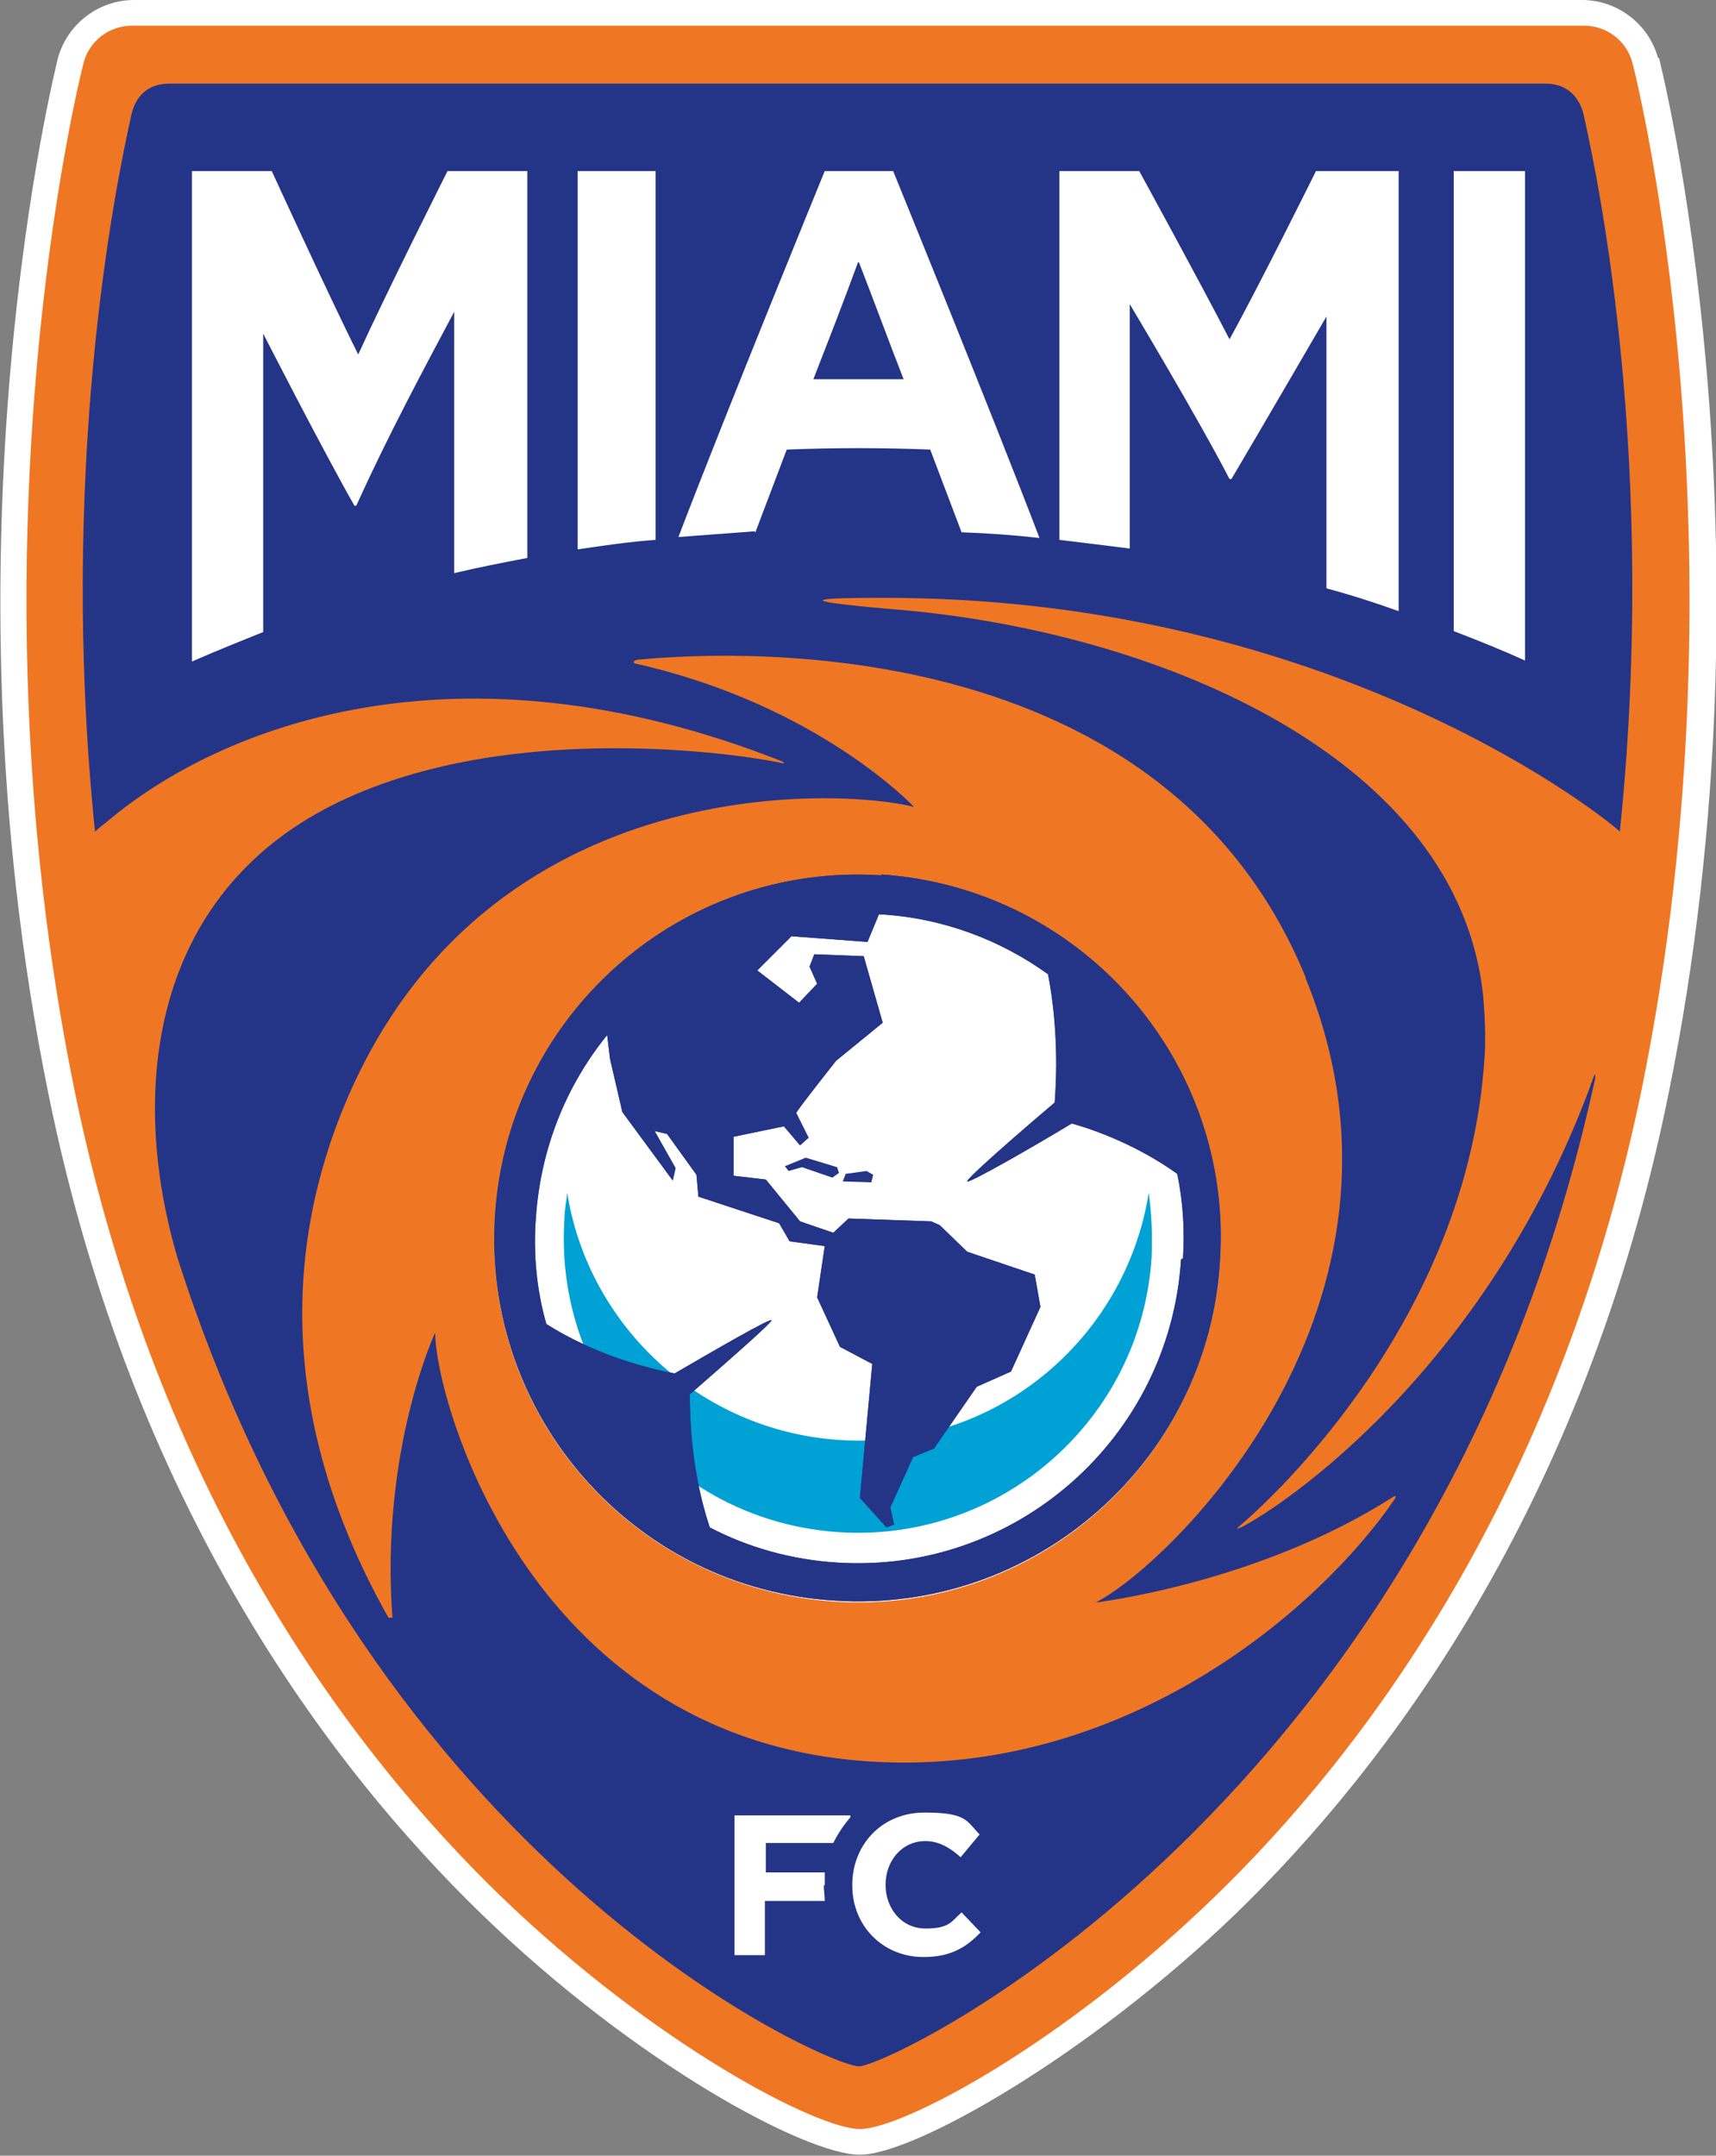<?xml version="1.0" encoding="UTF-8"?>
<svg id="Livello_1" xmlns="http://www.w3.org/2000/svg" version="1.1" viewBox="0 0 180.6 226.8">
  <rect x="0" y="0" width="180.6" height="226.8" fill="#808080" stroke="none"/>
  <!-- Generator: Adobe Illustrator 29.3.0, SVG Export Plug-In . SVG Version: 2.1.0 Build 146)  -->
  <defs>
    <style>
      .st0 {
        fill: #00a1d4;
      }

      .st1 {
        fill: #ef7723;
      }

      .st2 {
        fill: #fff;
      }

      .st3 {
        fill: #243588;
      }
    </style>
  </defs>
  <path class="st2" d="M174.5,6.1c-1-3.6-4.3-6.1-8-6.1H14.1c-3.7,0-7,2.5-8,6.1-.1.5-12.9,50.6-1,109,8.8,43.4,29.7,70.9,45.6,86.3,16.2,15.7,34.1,25.3,39.8,25.3s24-10.4,39.5-25.3c15.9-15.4,36.8-42.9,45.6-86.3,11.9-58.4-.9-108.6-1-109"/>
  <path class="st1" d="M171.8,6.6c-.6-2.3-2.7-3.9-5.1-3.9H13.9c-2.4,0-4.5,1.6-5.1,3.9-.5,1.9-12.6,50.8-1,107.9,8.7,42.8,29.2,69.8,44.9,85,16.4,15.8,33.4,24.5,37.8,24.5s21.1-8.7,37.4-24.5c15.6-15.1,36.1-42.2,44.9-85,11.6-57.1-.5-106.1-1-107.9"/>
  <path class="st2" d="M92.7,92.2c-21.1-1.3-39.2,14.6-40.6,35.7-1.4,21.1,14.6,39.2,35.7,40.6,21.1,1.4,39.2-14.6,40.6-35.7,1.4-21.1-14.6-39.2-35.7-40.6"/>
  <path class="st0" d="M88.3,151.5c-14.7-1-26.4-12.1-28.6-26-.1.9-.3,1.9-.3,2.8-1.1,17.1,11.8,31.8,28.9,32.9,17,1.1,31.8-11.8,32.9-28.9.1-2.3,0-4.6-.3-6.8-2.5,15.6-16.4,27.1-32.5,26"/>
  <path class="st3" d="M92.8,92.1c-21.1-1.4-39.3,14.6-40.7,35.7-1.4,21.1,14.6,39.3,35.7,40.6,21.1,1.4,39.3-14.6,40.6-35.7,1.4-21.1-14.6-39.3-35.7-40.7M124.3,132.5c-1.2,18.8-17.4,33.1-36.2,31.9-4.8-.3-9.4-1.6-13.4-3.7-1.9-5.7-2.1-11.2-2.1-14,3.8-3.3,8.7-7.6,8.6-7.8-.2-.2-5.9,3.1-10.2,5.6-2.7-.5-8.3-1.9-13.5-5.2-1-3.5-1.4-7.3-1.1-11.2.5-7.3,3.2-13.9,7.5-19.2l.3,2.5,1.3,5.6,5.3,7.2.3-1.3-2.2-3.9,1.3.3,3.1,4.3.2,2.3,8.5,2.8,1.1,1.9,3.7.5-.8,5.4,2.4,5.2,3.4,1.8-1.3,14.1,2.8,3.1.8-.3-.4-1.8,2.4-5.3,2.2-.9,4.5-6.5,3.6-1.6,3.1-6.8-.6-3.4-7.1-2.4-2.9-2.8-.9-.4-8.7-.3-1.6,1.5-3.5-1.2-3.6-4.4-3.4-.4v-4.1c0,0,5.3-1.1,5.3-1.1l1.7,2,.9-.8-1.3-2.6c0-.2,4.2-5.5,4.2-5.5l4.9-4-2-7-5.2-.2-.5,1.3.8,1.8-1.9,2-4.4-3.4,3.6-3.6,8,.6,1.2-2.9c0,0,.1,0,.2,0,6.6.4,12.6,2.7,17.6,6.3,1.1,5.7.9,10.9.7,13.5-3.9,3.3-9.4,8.1-9.2,8.3.2.2,6.7-3.5,11-6.1,2.5.7,6.9,2.3,11.1,5.3.6,2.9.8,5.9.6,8.9Z"/>
  <polygon class="st3" points="84.8 121.8 82.6 122.7 83 123.2 84.4 122.8 87.6 123.9 88.3 123.4 88.1 122.8 84.8 121.8"/>
  <polygon class="st3" points="89 123.5 88.7 124.3 91.7 124.4 91.9 123.6 91.2 123.2 89 123.5"/>
  <path class="st3" d="M92.8,92.1c-21.1-1.4-39.3,14.6-40.7,35.7-1.4,21.1,14.6,39.3,35.7,40.6,21.1,1.4,39.3-14.6,40.6-35.7,1.4-21.1-14.6-39.3-35.7-40.7M124.3,132.5c-1.2,18.8-17.4,33.1-36.2,31.9-4.8-.3-9.4-1.6-13.4-3.7-1.9-5.7-2.1-11.2-2.1-14,3.8-3.3,8.7-7.6,8.6-7.8-.2-.2-5.9,3.1-10.2,5.6-2.7-.5-8.3-1.9-13.5-5.2-1-3.5-1.4-7.3-1.1-11.2.5-7.3,3.2-13.9,7.5-19.2l.3,2.5,1.3,5.6,5.3,7.2.3-1.3-2.2-3.9,1.3.3,3.1,4.3.2,2.3,8.5,2.8,1.1,1.9,3.7.5-.8,5.4,2.4,5.2,3.4,1.8-1.3,14.1,2.8,3.1.8-.3-.4-1.8,2.4-5.3,2.2-.9,4.5-6.5,3.6-1.6,3.1-6.8-.6-3.4-7.1-2.4-2.9-2.8-.9-.4-8.7-.3-1.6,1.5-3.5-1.2-3.6-4.4-3.4-.4v-4.1c0,0,5.3-1.1,5.3-1.1l1.7,2,.9-.8-1.3-2.6c0-.2,4.2-5.5,4.2-5.5l4.9-4-2-7-5.2-.2-.5,1.3.8,1.8-1.9,2-4.4-3.4,3.6-3.6,8,.6,1.2-2.9c0,0,.1,0,.2,0,6.6.4,12.6,2.7,17.6,6.3,1.1,5.7.9,10.9.7,13.5-3.9,3.3-9.4,8.1-9.2,8.3.2.2,6.7-3.5,11-6.1,2.5.7,6.9,2.3,11.1,5.3.6,2.9.8,5.9.6,8.9Z"/>
  <path class="st3" d="M166.7,12.2c-.4-1.9-1.7-3.4-4-3.4H17.8c-2.3,0-3.6,1.4-4,3.4-1.7,7.6-7.7,37.3-3.8,75.3,0,0,.4-.4,1.2-1,11.9-10.1,36.9-19.9,71.1-6.4.3.2.4.3-.4.1-5.5-1.1-29.4-4.3-46.9,4.5-18.9,9.5-21.6,29.8-16.3,47.7,20.4,63.9,68.4,85,71.7,85s60.8-27.1,77.5-104c0-.4,0-.6-.3.2,0,.2-.2.4-.2.6-11.2,30.2-32.6,44.4-36.8,46.5-.5.2-.5.2-.2-.1,3.6-3,24.7-22.5,25.9-50.5,0-2.1,0-2.8-.2-5.3-2.6-24.9-33.6-38.1-60.9-40.6-4.8-.4-15.1-1.3-2.7-1.3,45.9-.2,74.6,21.6,78,24.6,0,0,0-.2,0-.2,3.9-38-2.1-67.5-3.8-75.1M137.4,102.9c14.1,34.5-14.5,61.9-22.1,65.7,0,0,17.1-2,31.3-11.1,0,0,.5-.3.2.2-8,11.7-28,28.7-53.8,27.7-37.1-1.4-47.2-38.1-47.2-45.2,0,0-5.8,12.4-4.5,30h-.4c0,.7.2.5.1.2-7-12.3-13.3-30.5-5.8-51.4,14-38.6,53.8-36,61-34.1,0,0-10.1-10.8-29.4-15.1,0,0-.4-.3.4-.4,6.6-.6,54.6-4.6,70.2,33.4Z"/>
  <path class="st2" d="M86.8,198.3h0c0-.5,0-.9,0-1.3h-6.2v-3.1h7.1c.5-1,1.1-1.9,1.8-2.7v-.2c0,0-12.2,0-12.2,0v14.7h3.2v-5.7h6.3c0-.5-.1-1.1-.1-1.6"/>
  <path class="st2" d="M89.7,198.3h0c0-4.2,3.1-7.6,7.6-7.6s4.4.9,5.8,2.3l-2,2.4c-1.1-1-2.3-1.7-3.7-1.7-2.5,0-4.2,2.1-4.2,4.6h0c0,2.5,1.7,4.6,4.2,4.6s2.7-.7,3.8-1.7l2,2.1c-1.5,1.6-3.2,2.6-6,2.6-4.3,0-7.5-3.3-7.5-7.5"/>
  <path class="st2" d="M160.5,69.6V18h-7.5v48.4c2.6,1,5.1,2,7.5,3.1"/>
  <path class="st2" d="M118.9,57.7v-25.7s7.2,12,10.5,18.4c0,0,.1,0,.2,0,3.2-5.4,10-17.1,10-17.1v28.6c2.6.7,5.1,1.5,7.6,2.4V18s-8.7,0-8.7,0c0,0-6,12.1-9.1,17.7-3.2-6.2-9.5-17.7-9.5-17.7h-8.4v38.8c2.5.3,4.9.6,7.3.9"/>
  <path class="st2" d="M27.7,66.4v-31.3s6.4,12.5,9.6,18.1c0,0,.1,0,.2,0,3.3-7.3,6.9-14,10.3-20.4v27.5c2.5-.6,5.1-1.1,7.7-1.6V18h-8.4s-6.3,12.5-9.4,19.3c-3-6-9.1-19.3-9.1-19.3h-8.4v51.6c2.5-1.1,5-2.1,7.5-3.1"/>
  <path class="st2" d="M69,56.8V18h-8.2v39.8c2.7-.4,5.4-.8,8.2-1"/>
  <path class="st2" d="M79.5,56c1.1-2.9,2.2-5.8,3.3-8.7,5-.2,10.1-.2,15.1,0,1.1,2.9,2.2,5.8,3.3,8.7,2.8.1,5.5.3,8.2.6-5.2-13.6-15.4-38.6-15.4-38.6h-7.2s-10.2,24.9-15.4,38.5c2.6-.2,5.3-.4,8-.6M90.4,27.6c1.6,4.1,3.1,8.2,4.7,12.3-3.2,0-6.3,0-9.5,0,1.6-4.1,3.2-8.2,4.7-12.3Z"/>
</svg>